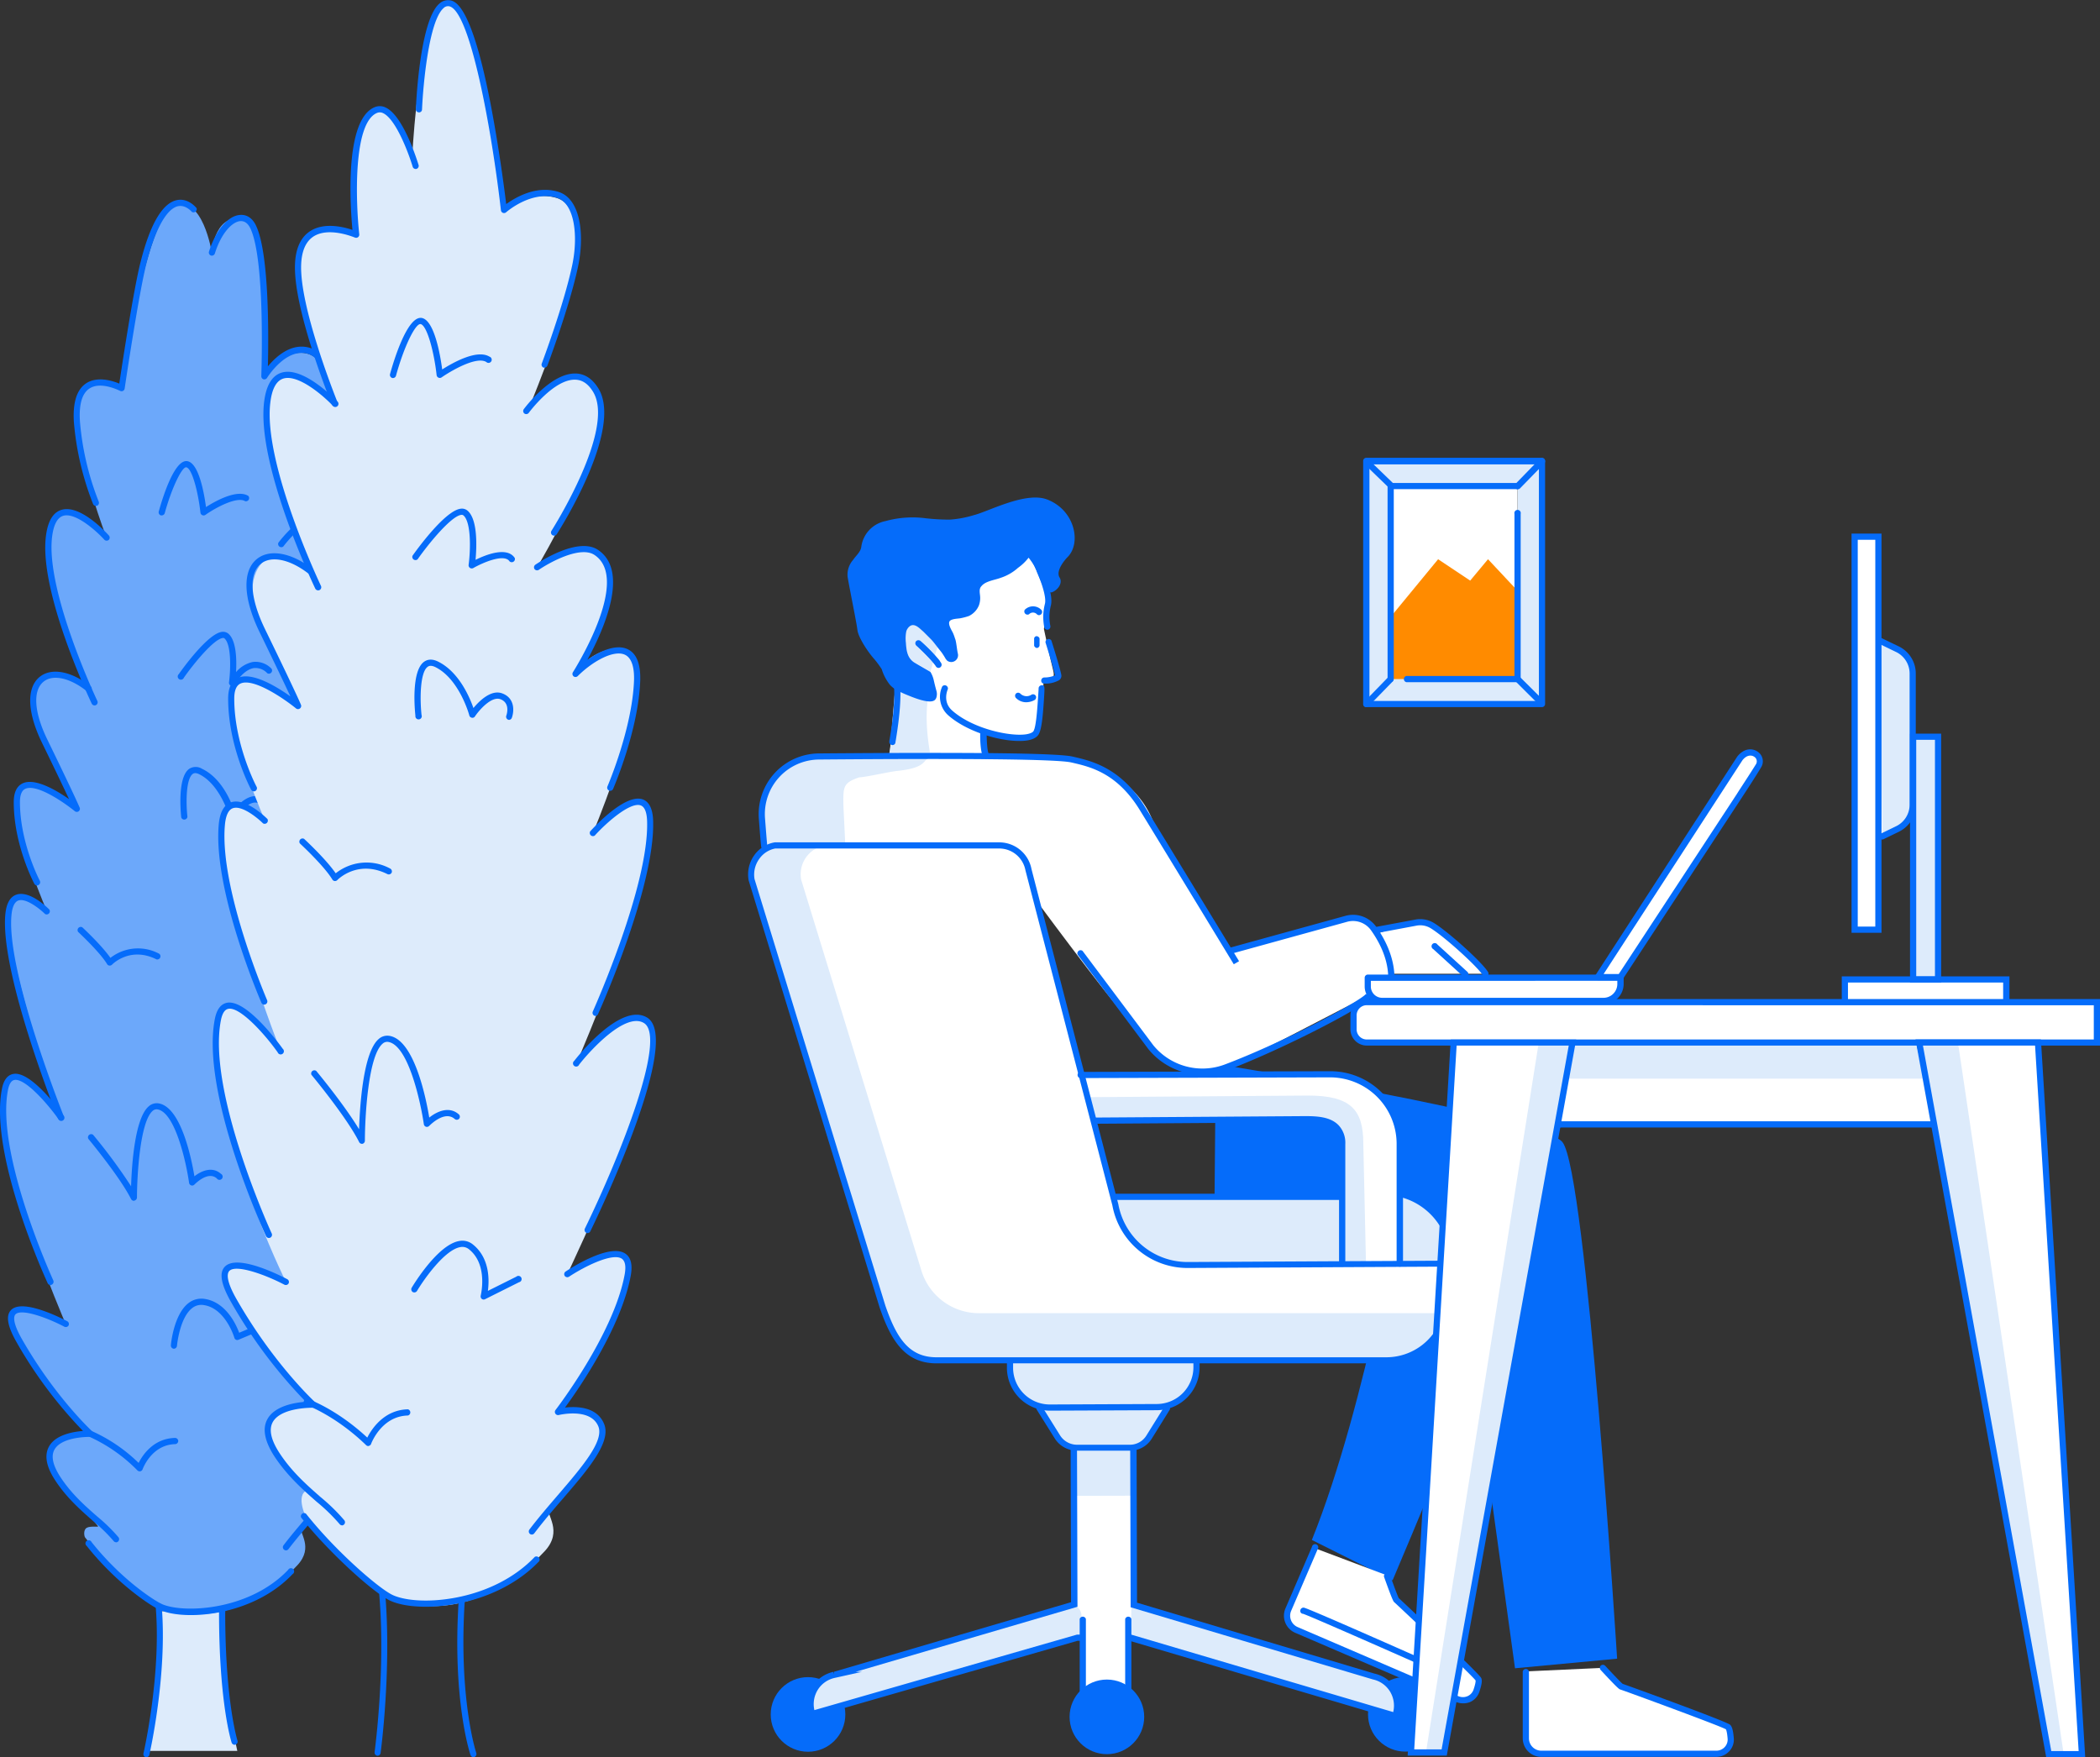 <svg xmlns="http://www.w3.org/2000/svg" viewBox="0 0 656.83 549.71"><rect x="0" y="0" width="656.83" height="549.71" fill="#333333" stroke="none"/><defs><style>.cls-1{fill:#ddebfb;}.cls-2{fill:#6ca8fa;}.cls-3{fill:#056cfa;}.cls-4{fill:#fff;}.cls-5{fill:none;}.cls-6{fill:#ff8b00;}</style></defs><g id="Capa_2" data-name="Capa 2"><g id="Capa_1-2" data-name="Capa 1"><path class="cls-1" d="M49.55,504.06s.15,14.76-.2,19.66c-.46,6.34-3.21,24-3.21,24H74.22s-3.45-15.92-4-21.37c-.61-5.7-.6-22.89-.6-22.89Z"/><path class="cls-2" d="M66.24,79S63.4,60.65,54.41,64.35,38,121.42,38,121.42,23.18,112.79,24,132c.58,13.21,9.31,36.2,9.31,36.2s-15.92-17.71-18-.27,12.15,46.13,12.15,46.13-8.81-5.47-14.19-1.75c-4,2.74-4,9.79.72,19.56C23.5,251.42,24,253,24,253S5.27,237.68,5.27,250.89s9.51,34.35,9.51,34.35S2.7,274.09,2.63,286.29C2.52,303.05,19,349.44,19,349.44s-14.67-21-17.44-8.72c-4.45,19.67,19,73.46,19,73.46S-4.51,401,6.06,419.46s22.2,29.07,22.2,29.07-19.62.13-9.58,14.93c2.12,3.13,9.63,10.88,12,14,.25.33-2.46-.18-3.57.49s-.77,2.63-.5,3c8.34,10.64,18,18.79,23.06,21.53,6.87,3.7,25.78,6,43.33-12.82,5.35-5.74.23-10.33,1.39-11.69,28.42-33.29,2.31-27.28,2.31-27.28s16.38-21.14,19.55-38.31c2.42-13.09-16.91-.27-16.91-.27s31.39-65.25,21.93-71.07c-6.87-4.23-19.29,11.89-19.29,11.89s25.9-57.07,20.08-69.76-15.58,5.55-15.58,5.55S117,266.54,117.56,252.8s-11.29-7.72-17.63-1.38c0,0,18.76-33.93,7.53-41.42-5.35-3.57-14.87.59-14.87.59s21.93-33.29,15.06-44.39-16.18-.12-16.18-.12,10.86-23.79,12.22-35.3c.88-7.42-1.25-18.21-7.27-20.06-7.72-2.38-13.73,7.66-13.73,7.66S85,71.71,77.63,69C67.11,65.2,66.24,79,66.24,79Z"/><path class="cls-3" d="M59.72,505.24c-4.48,0-8.23-.73-10.52-2-3.93-2.12-13.6-8.94-22.08-19.63a1,1,0,1,1,1.52-1.21c8.28,10.45,17.67,17.08,21.48,19.14,6.08,3.26,27.48,2.71,40-10.45a1,1,0,1,1,1.4,1.33C82.67,501.77,69.48,505.24,59.72,505.24Z"/><path class="cls-3" d="M36.32,482.46a1,1,0,0,1-.77-.37,52.54,52.54,0,0,0-6.41-6.26c-3.8-3.33-8.12-7.11-11.67-12.43-3-4.45-3.68-8.1-2.15-10.88,2-3.67,7.48-4.63,10.64-4.88a137.47,137.47,0,0,1-20.74-27.7c-2.89-5.05-3.47-8.37-1.77-10.12,3.48-3.63,15.27,2.28,17.59,3.5a1,1,0,0,1,.41,1.31,1,1,0,0,1-1.31.41c-5.24-2.77-13.47-5.8-15.3-3.87-.45.47-1.17,2.17,2.06,7.81,10.37,18.14,21.89,28.73,22,28.83a1,1,0,0,1-.65,1.69s0,0-.23,0c-1.35,0-8.9.18-11,4-1.15,2.08-.46,5.06,2.07,8.85,3.4,5.11,7.61,8.8,11.32,12.05a53.86,53.86,0,0,1,6.67,6.52,1,1,0,0,1-.76,1.57Z"/><path class="cls-3" d="M15.8,402a1,1,0,0,1-.88-.56c-.76-1.64-18.41-40.35-14.3-60.89.53-2.66,1.68-4.2,3.43-4.57,5.49-1.21,14.72,11.47,15.75,12.91A1,1,0,1,1,18.22,350c-3.61-5.07-10.56-12.87-13.77-12.14-.92.19-1.56,1.22-1.93,3-4,19.94,14,59.32,14.16,59.71a1,1,0,0,1-.48,1.29A1,1,0,0,1,15.8,402Z"/><path class="cls-3" d="M19,350.41a1,1,0,0,1-.9-.61c-.74-1.84-18-45.34-16.45-63.59.3-3.48,1.45-5.61,3.42-6.32,4.11-1.48,9.75,4,10.38,4.66a1,1,0,0,1-1.37,1.37c-1.37-1.38-5.87-5.09-8.35-4.21-1.49.54-2,2.84-2.15,4.67C2,304.17,19.73,348.64,19.91,349.09a1,1,0,0,1-.54,1.26A1.13,1.13,0,0,1,19,350.41Z"/><path class="cls-3" d="M11.61,277a1,1,0,0,1-.86-.51c-.26-.5-6.45-12.26-6.45-25.56,0-3,.93-5,2.77-5.87,3.84-1.82,10.57,2.16,14.53,4.94-1.34-2.86-3.83-8.12-8.48-17.67s-4.89-17.19-.71-20.58c3.61-2.93,9.75-1.85,15.65,2.75A1,1,0,1,1,26.87,216c-5.16-4-10.36-5.09-13.24-2.76-3.43,2.78-3,9.59,1.23,18.22,9.27,19.06,10,21.09,10.09,21.25a1,1,0,0,1-.38,1.11,1,1,0,0,1-1.16-.05c-3.08-2.52-11.86-8.7-15.51-7-1.1.52-1.66,1.91-1.66,4.12,0,12.8,6.16,24.53,6.22,24.65a1,1,0,0,1-.4,1.31A1,1,0,0,1,11.61,277Z"/><path class="cls-3" d="M29.57,220.68a1,1,0,0,1-.87-.55c-.67-1.42-16.48-34.81-14.35-52.32.56-4.67,2.18-7.46,4.8-8.29,5.85-1.87,14,7,14.91,8A1,1,0,0,1,34,168.9a1,1,0,0,1-1.37-.07c-2.25-2.5-9-8.69-12.89-7.46-1.83.58-3,2.82-3.46,6.67-2,17,14,50.91,14.18,51.25a1,1,0,0,1-.46,1.29A.9.9,0,0,1,29.57,220.68Z"/><path class="cls-3" d="M30,158.26a1,1,0,0,1-.89-.6,90.11,90.11,0,0,1-6-25.61c-.39-6.16.92-10.26,3.9-12.18,3.47-2.22,8.12-.78,10.3.13.88-5.89,4.53-29.85,6.7-38.19C47,70,50.85,63.53,55.32,62.6c3.59-.74,6,2.35,6.15,2.48A1,1,0,0,1,60,66.28S58.14,64,55.69,64.5c-2.07.44-6.1,3.34-9.85,17.79-2.4,9.25-6.81,39-6.85,39.27a1,1,0,0,1-.52.72.94.94,0,0,1-.89,0c-.07,0-5.95-3.12-9.57-.76-2.35,1.51-3.36,5-3,10.42a87.93,87.93,0,0,0,5.88,25,1,1,0,0,1-.52,1.27A1,1,0,0,1,30,158.26Z"/><path class="cls-3" d="M93,158.32a.93.93,0,0,1-.46-.12,1,1,0,0,1-.39-1.31c.08-.15,8.27-15.24,10.6-26.31,1.56-7.41-1.11-18.25-6.34-19.86-6.94-2.14-12.83,7.41-12.89,7.5a1,1,0,0,1-1.11.43,1,1,0,0,1-.68-1c0-.35,1.32-35.87-3.35-46.06-.54-1.16-1.47-2.51-3.18-2.42-2.36.14-5.88,3.38-8,10.14a1,1,0,0,1-1.22.63,1,1,0,0,1-.62-1.22c2.14-6.75,6-11.26,9.75-11.49,2.18-.17,4,1.13,5.06,3.55,4.08,8.88,3.84,34.76,3.62,43.82,2.55-3.07,7.43-7.54,13.22-5.76,7,2.14,9.22,14.72,7.67,22.11-2.39,11.35-10.46,26.21-10.8,26.84A1,1,0,0,1,93,158.32Z"/><path class="cls-3" d="M95.63,205.35a1,1,0,0,1-.52-.15,1,1,0,0,1-.29-1.34c.18-.28,18.08-28.41,11.61-38.86-1.32-2.14-2.89-3.22-4.79-3.3h-.23c-5.88,0-12.73,9.16-12.79,9.25a1,1,0,0,1-1.56-1.15c.3-.42,7.5-10,14.36-10h.3c2.55.11,4.69,1.52,6.36,4.22,7.11,11.48-10.87,39.73-11.63,40.93A1,1,0,0,1,95.63,205.35Z"/><path class="cls-3" d="M112,277a1,1,0,0,1-.45-.11,1,1,0,0,1-.4-1.31,58.26,58.26,0,0,0,5.43-22.77c.11-2.66-.24-6-2.47-7-3.25-1.41-9.38,2.21-13.51,6.34a1,1,0,0,1-1.27.09,1,1,0,0,1-.26-1.24c5.1-9.22,16.44-34.41,7.84-40.14-4-2.64-12.52,2.11-15.5,4.15a1,1,0,0,1-1.09-1.6c.48-.33,11.84-8.06,17.66-4.17,9.41,6.28-.19,28.63-4.93,38.27,4-3,8.65-4.86,11.84-3.47,2.59,1.13,3.81,4.11,3.63,8.85a59.14,59.14,0,0,1-5.66,23.61A1,1,0,0,1,112,277Z"/><path class="cls-3" d="M107.26,339.84a.92.92,0,0,1-.4-.08,1,1,0,0,1-.49-1.28c.16-.36,15.76-35.15,15.24-53.22,0-1.72-.38-3.87-1.68-4.35-2.79-1-9.31,4.61-12.75,8.42a1,1,0,1,1-1.43-1.31c1-1.1,9.91-10.73,14.85-8.93,1.86.69,2.85,2.74,3,6.12.53,18.51-14.76,52.62-15.41,54.06A1,1,0,0,1,107.26,339.84Z"/><path class="cls-3" d="M104.66,399.46a1.13,1.13,0,0,1-.44-.1,1,1,0,0,1-.43-1.31c9.93-19.67,23.3-52.33,17-56.24-5-3.1-14.7,7.37-18,11.66a1,1,0,1,1-1.54-1.18c1.33-1.72,13.15-16.71,20.57-12.13,4.44,2.74,3,13.24-4.36,32.12-5.29,13.53-11.82,26.52-11.88,26.65A1,1,0,0,1,104.66,399.46Z"/><path class="cls-3" d="M89.42,485a1,1,0,0,1-.77-1.56c2.44-3.21,5.2-6.43,7.87-9.53,6.72-7.83,13.06-15.22,11.43-19.25-2.17-5.32-10.93-3.15-11-3.12a1,1,0,0,1-1-1.53c.17-.21,16.28-21.16,19.37-37.9.42-2.27.16-3.72-.75-4.33-2.57-1.71-10.36,2.2-14.67,5.05a1,1,0,1,1-1.08-1.61c1.25-.83,12.33-8,16.82-5.06,1.62,1.08,2.16,3.2,1.59,6.3-2.66,14.37-14.16,31.13-18.29,36.79,3.28-.35,8.86-.16,10.83,4.69,2.08,5.11-4.33,12.58-11.75,21.23-2.65,3.09-5.39,6.28-7.8,9.44A1,1,0,0,1,89.42,485Z"/><path class="cls-3" d="M45.82,549.71a.78.78,0,0,1-.22,0,1,1,0,0,1-.73-1.17c.06-.24,5.64-24.75,3.82-46a1,1,0,0,1,.88-1.05.89.89,0,0,1,1,.88c1.85,21.57-3.8,46.37-3.86,46.62A1,1,0,0,1,45.82,549.71Z"/><path class="cls-3" d="M73.37,545.81a1,1,0,0,1-.92-.67c-.16-.5-3.94-12.5-3.94-40.73a1,1,0,1,1,1.93,0c0,27.87,3.81,40,3.85,40.13a1,1,0,0,1-.62,1.22A1,1,0,0,1,73.37,545.81Z"/><path class="cls-3" d="M43.65,460.26A.91.91,0,0,1,43,460a49.82,49.82,0,0,0-15.06-10.55,1,1,0,0,1,.69-1.81,50.09,50.09,0,0,1,14.73,10c1.26-2.51,4.68-7.66,11.39-7.82a1,1,0,0,1,1,.94,1,1,0,0,1-.94,1c-7.35.18-10.1,7.57-10.21,7.88a1,1,0,0,1-.7.62A.75.75,0,0,1,43.65,460.26Z"/><path class="cls-3" d="M34.33,302.06h-.11a.94.94,0,0,1-.72-.46c-2.28-3.8-9-10-9.07-10.09a1,1,0,0,1,1.31-1.43c.27.25,6,5.57,8.8,9.57a14,14,0,0,1,15.29-1.27,1,1,0,0,1-.87,1.74c-8.2-4.11-13.7,1.42-13.93,1.66A1,1,0,0,1,34.33,302.06Z"/><path class="cls-3" d="M72.58,214.53a1.1,1.1,0,0,1-.31,0,1,1,0,0,1-.65-1.05c.58-4.39.71-12-1.44-13.79a.62.62,0,0,0-.53-.1c-2.77.37-8.91,7.8-12.13,12.39a1,1,0,1,1-1.59-1.11c.9-1.29,8.95-12.59,13.45-13.2a2.59,2.59,0,0,1,2,.52c2.55,2.1,2.67,8.13,2.45,12.06a9.45,9.45,0,0,1,5.2-3.16,6.92,6.92,0,0,1,5.9,2.1,1,1,0,0,1-1.32,1.43A5,5,0,0,0,79.37,209c-3.38.54-5.92,5-5.94,5.08A1,1,0,0,1,72.58,214.53Z"/><path class="cls-3" d="M83.08,257a.82.82,0,0,1-.33-.07,1,1,0,0,1-.58-1.23c.12-.36,1.15-3.5-1.61-4.51-2.49-.91-5.88,3.14-7,4.78a.92.92,0,0,1-1,.42,1,1,0,0,1-.78-.71c0-.1-2.75-10.13-9.41-13.45-1.32-.67-1.88-.26-2.06-.14-2.15,1.5-2.18,9-1.69,13.43a1,1,0,0,1-1.93.21c-.14-1.27-1.28-12.58,2.51-15.23a3.76,3.76,0,0,1,4,0C69,243.27,72,250,73.13,253.3c1.69-2,4.91-5.15,8.1-4,3.7,1.36,3.43,5.16,2.76,7A1,1,0,0,1,83.08,257Z"/><path class="cls-3" d="M41.86,375.64a1,1,0,0,1-.86-.53c-3.48-6.95-13.26-18.72-13.36-18.84A1,1,0,0,1,29.13,355,170.18,170.18,0,0,1,41,371.09c.22-6.94,1.2-21.3,5.52-25a3.73,3.73,0,0,1,3.06-.93c7,1.1,10.27,17.09,11.23,22.81,2.2-1.72,5.58-3.18,8.29-.77a1,1,0,1,1-1.29,1.44c-2.81-2.49-6.92,1.88-7,1.92a.94.94,0,0,1-1,.26,1,1,0,0,1-.67-.78c-.85-6.09-4.29-22.08-9.89-23a1.81,1.81,0,0,0-1.51.48c-4,3.44-4.9,20.73-4.9,27.1a1,1,0,0,1-.74.94A.9.9,0,0,1,41.86,375.64Z"/><path class="cls-3" d="M54.41,421.92h-.08a1,1,0,0,1-.88-1.05c0-.39.88-9.57,5.43-13.17A6.55,6.55,0,0,1,64,406.33c6.63,1,9.82,7.92,10.81,10.59l10.23-4.3a1,1,0,1,1,.75,1.79l-11.19,4.7a1,1,0,0,1-.79,0,1,1,0,0,1-.51-.61c0-.09-2.76-9.24-9.58-10.24a4.58,4.58,0,0,0-3.68,1c-3.9,3.09-4.69,11.73-4.7,11.82A1,1,0,0,1,54.41,421.92Z"/><path class="cls-3" d="M50.58,161.23a.82.82,0,0,1-.26,0,1,1,0,0,1-.67-1.19c1.38-5,5.11-16.67,9.07-15.75,3.47.77,5.1,9.79,5.71,14.33,2.93-1.87,9.64-5.64,13.21-3.51a1,1,0,0,1-1,1.66c-2.48-1.49-8.94,1.86-12.42,4.32a1,1,0,0,1-1.52-.68c-.73-6.53-2.62-13.83-4.4-14.22-1.35-.32-4.63,6.54-6.78,14.37A1,1,0,0,1,50.58,161.23Z"/><path class="cls-1" d="M129.08,46.59s-6.27-14.54-11.51-12.18c-9.9,4.46-6.2,39-6.2,39S92.29,63.86,93.28,85.7c.52,11.2,5,25.46,9,34.18.42.92,3.16,6.93,2.39,6.26-6.41-5.59-19.35-14.87-21.12-.29C81.18,145.33,96.21,178,96.21,178s-8-5.81-12.67-3.15-6.79,11.51-1.47,22.43c10.62,21.85,11.21,23.62,11.21,23.62s-21-17.12-21-2.36S83,256.93,83,256.93s-13-12.44-13.58,1.18c-1,21.71,18.31,70.55,18.31,70.55s-18.44-23.73-19.49-9.74C65.59,353.57,89.45,401,89.45,401S61.4,386.23,73.21,406.9,98,439.37,98,439.37s-21.92.15-10.7,16.68c2.37,3.5,9.09,11.06,14.09,14.51.39.26-3.86-4.9-5.23-4.4-4,1.44-.31,9,0,9.37,9.32,11.9,20.07,21,25.76,24.06,7.68,4.14,28.8,6.75,48.42-14.31,6-6.42.16-11.64,1.55-13.07,35.44-36.5,2.58-30.48,2.58-30.48s18.3-23.62,21.84-42.8c2.7-14.62-18.89-.3-18.89-.3s35.08-72.91,24.5-79.41c-7.67-4.73-21.55,13.28-21.55,13.28s27.46-63.18,22.44-77.94c-3.52-10.36-17.42,6.2-17.42,6.2s12.84-30.55,13.43-45.9-10.18-13.51-17.27-6.42c0,0,17.5-27.21,4.95-35.58-6-4-18.53,4.65-18.53,4.65s24-40,18.75-53.58c-5-13-20.29,1.28-20.29,1.28s12-29.31,13.5-42.17c1-8.28,1-19-5.76-21.1C165.54,59.28,157,65.85,157,65.85S150.35,3.73,142.14,1.2C131.65-2,129.08,46.59,129.08,46.59Z"/><path class="cls-3" d="M133.16,502.63c-5,0-9.16-.81-11.7-2.19-5.45-2.92-18.82-15.05-27.27-25.71a1,1,0,0,1,1.52-1.2c9,11.38,22,22.71,26.67,25.21,3.29,1.77,10.72,2.79,20,1.07,10-1.86,18.81-6.39,24.86-12.76a1,1,0,0,1,1.41,1.33C158.74,498.76,144,502.63,133.16,502.63Z"/><path class="cls-3" d="M107,477.17a1,1,0,0,1-.76-.37,57.38,57.38,0,0,0-7.19-7c-4.24-3.72-9-7.93-13-13.87-3.28-4.92-4.09-9-2.4-12,2.29-4.15,8.57-5.17,12-5.42a153,153,0,0,1-23.32-31.09c-3.2-5.6-3.86-9.26-2-11.18,3.87-4,16.95,2.57,19.53,3.93a1,1,0,0,1,.41,1.31,1,1,0,0,1-1.31.41c-5.89-3.1-15.14-6.48-17.23-4.31-.66.68-1.23,2.73,2.28,8.88,11.59,20.28,24.48,32.12,24.61,32.24a1,1,0,0,1-.65,1.68h-.26c-1.52,0-10,.19-12.4,4.49-1.31,2.38-.53,5.74,2.32,10,3.81,5.72,8.52,9.84,12.67,13.48a59.17,59.17,0,0,1,7.43,7.27,1,1,0,0,1-.76,1.57Z"/><path class="cls-3" d="M84.09,387.27a1,1,0,0,1-.88-.57c-.84-1.82-20.55-45-16-68,.58-2.91,1.84-4.6,3.74-5,6.08-1.23,16.34,12.77,17.49,14.39a1,1,0,1,1-1.58,1.12c-4-5.68-11.89-14.44-15.5-13.61-1.07.23-1.83,1.4-2.25,3.49C64.68,341.42,84.77,385.45,85,385.89a1,1,0,0,1-.48,1.29A.93.93,0,0,1,84.09,387.27Z"/><path class="cls-3" d="M82.66,314.28a1,1,0,0,1-.89-.58c-.62-1.43-15.13-35.3-13.36-55.68.33-3.83,1.59-6.18,3.74-7,4.49-1.64,10.78,4.48,11.49,5.18a1,1,0,0,1-1.37,1.37c-1.67-1.66-6.62-5.76-9.46-4.73-1.37.5-2.21,2.29-2.47,5.31-1.73,19.89,13.06,54.39,13.21,54.74A1,1,0,0,1,83,314.2.84.84,0,0,1,82.66,314.28Z"/><path class="cls-3" d="M79.41,247.56a1,1,0,0,1-.85-.51c-.3-.55-7.2-13.67-7.2-28.5,0-3.33,1-5.5,3-6.46,4.38-2.07,12.13,2.67,16.47,5.76-1.44-3.11-4.25-9-9.65-20.13-5.14-10.57-5.45-19.11-.83-22.85,4-3.24,10.8-2,17.34,3.06a1,1,0,0,1-1.18,1.53c-5.81-4.52-11.68-5.73-14.94-3.09-3.87,3.14-3.37,10.8,1.35,20.5,10.53,21.65,11.24,23.66,11.26,23.73a1,1,0,0,1-1.53,1.06c-3.46-2.83-13.35-9.76-17.46-7.81-1.27.6-1.92,2.18-1.92,4.7,0,14.33,6.9,27.46,7,27.59a1,1,0,0,1-.41,1.31A1,1,0,0,1,79.41,247.56Z"/><path class="cls-3" d="M99.48,184.68a1,1,0,0,1-.87-.55c-.76-1.58-18.4-38.86-16-58.4.62-5.08,2.41-8.15,5.33-9.11,6.78-2.28,17,8.4,17.46,8.86a1,1,0,1,1-1.41,1.33c-2.7-2.85-10.72-9.91-15.44-8.36-2.15.71-3.5,3.24-4,7.52-2.31,19,15.66,56.95,15.85,57.33a1,1,0,0,1-.46,1.29A1,1,0,0,1,99.48,184.68Z"/><path class="cls-3" d="M104.66,127.11a1,1,0,0,1-.89-.6c-.43-1.06-10.52-26-11.45-40.75-.42-6.47,1.08-10.94,4.43-13.28,4.39-3.07,10.64-1.53,13.49-.56-.7-7.48-2.57-34.57,7-38.41a4.15,4.15,0,0,1,3.47.17c5.63,2.71,10,17.32,10.22,17.94a1,1,0,0,1-.65,1.21,1,1,0,0,1-1.2-.65c-1.19-4-5.17-14.81-9.21-16.76a2.28,2.28,0,0,0-1.9-.11c-7.7,3.1-6.65,28.45-5.6,38a1,1,0,0,1-.39.89,1,1,0,0,1-1,.1c-.09,0-8.29-3.56-13.12-.19-2.76,1.93-4,5.82-3.61,11.57.92,14.42,11.21,39.88,11.31,40.14a1,1,0,0,1-.9,1.33Z"/><path class="cls-3" d="M170.34,115A1.07,1.07,0,0,1,170,115a1,1,0,0,1-.56-1.25c.07-.18,6.93-18.41,9.55-30.86,1.87-8.89.83-19.28-4.79-21-8-2.45-15.82,4.45-15.9,4.52a1,1,0,0,1-1,.18,1,1,0,0,1-.62-.79C153.89,41.37,147,2.5,140.29,1.94a1.94,1.94,0,0,0-1.58.62C134.1,6.64,132.33,26.8,132,34.22a.93.93,0,0,1-1,.94,1,1,0,0,1-.93-1c.05-1.12,1.15-27.59,7.32-33a4,4,0,0,1,3-1.1c1.72.14,7,.58,13.24,33.42,2.46,12.86,4.14,25.79,4.7,30.36,2.8-2,9.36-6,16.36-3.81s8.16,13.59,6.13,23.26c-2.65,12.6-9.57,31-9.64,31.15A1,1,0,0,1,170.34,115Z"/><path class="cls-3" d="M173.29,167.56a1,1,0,0,1-.52-.15,1,1,0,0,1-.3-1.34c.2-.32,20.25-31.81,13-43.55-1.5-2.43-3.28-3.65-5.44-3.74-6.73-.32-14.58,10.27-14.65,10.38a1,1,0,0,1-1.36.2,1,1,0,0,1-.2-1.35c.34-.46,8.35-11.17,16-11.17h.33c2.81.11,5.17,1.68,7,4.65,7.91,12.78-12.14,44.28-13,45.61A1,1,0,0,1,173.29,167.56Z"/><path class="cls-3" d="M190.89,247.39a1.09,1.09,0,0,1-.39-.08A1,1,0,0,1,190,246c.07-.17,7.72-18,8.3-33,.12-3.11-.29-7.07-2.92-8.22-3.63-1.56-10.26,2.3-14.69,6.73a1,1,0,0,1-1.3.06,1,1,0,0,1-.2-1.27c.18-.29,18.39-28.93,6.77-36.68-4.44-3-14.1,2.35-17.44,4.64a1,1,0,0,1-1.34-.25,1,1,0,0,1,.25-1.34c.53-.37,13.15-8.95,19.6-4.66,10.1,6.72,1.59,25.44-3.33,34.42,4.24-3,9.08-4.89,12.45-3.42,2.92,1.27,4.29,4.66,4.09,10.06-.59,15.36-8.14,32.94-8.46,33.69A1,1,0,0,1,190.89,247.39Z"/><path class="cls-3" d="M186.28,317.83a1,1,0,0,1-.88-1.37c.17-.39,17.61-39.3,17-59.51-.05-2-.44-4.41-2-5-3.18-1.16-10.51,5.16-14.37,9.44a1,1,0,0,1-1.44-1.31c1.12-1.23,11-12,16.48-10,2,.75,3.11,3,3.22,6.74.59,20.65-16.48,58.74-17.21,60.35A1,1,0,0,1,186.28,317.83Z"/><path class="cls-3" d="M183.79,385.75a.9.9,0,0,1-.42-.1,1,1,0,0,1-.45-1.29c11.38-23.42,25.7-59.88,18.5-64.32-5.68-3.49-16.57,8.24-20.28,13a1,1,0,1,1-1.53-1.18c.58-.76,14.5-18.61,22.82-13.52,11,6.77-14.79,60.69-17.77,66.81A1,1,0,0,1,183.79,385.75Z"/><path class="cls-3" d="M166.35,480.05a1,1,0,0,1-.59-.2,1,1,0,0,1-.18-1.36c2.73-3.59,5.81-7.18,8.79-10.65,7.53-8.77,14.63-17,12.78-21.61-2.44-6-12.34-3.59-12.44-3.56a1,1,0,0,1-1-1.53c.19-.24,18.2-23.66,21.66-42.39.48-2.58.18-4.25-.89-5-2.92-1.93-11.68,2.44-16.52,5.65a1,1,0,0,1-1.33-.27,1,1,0,0,1,.26-1.35c1.39-.92,13.7-8.92,18.66-5.64,1.78,1.17,2.36,3.5,1.73,6.92-3,16.21-16.1,35.16-20.56,41.26,3.59-.41,10-.33,12.24,5.14,2.29,5.65-4.84,14-13.11,23.6-3,3.45-6,7-8.72,10.57A1,1,0,0,1,166.35,480.05Z"/><path class="cls-3" d="M118.1,549.24H118a1,1,0,0,1-.83-1.1c0-.25,3.48-25.52,1.45-49.34a1,1,0,0,1,.88-1.05.91.91,0,0,1,1,.88c2,24-1.42,49.53-1.46,49.78A1,1,0,0,1,118.1,549.24Z"/><path class="cls-3" d="M148.09,549.71a1,1,0,0,1-.91-.66c-.24-.68-5.7-17.23-3.72-48.28,0-.53.56-1,1-.9a1,1,0,0,1,.9,1c-1.95,30.63,3.56,47.38,3.62,47.54a1,1,0,0,1-.61,1.23A.84.84,0,0,1,148.09,549.71Z"/><path class="cls-3" d="M115.2,452.37a1,1,0,0,1-.67-.27c-9.47-9.2-18.55-12.52-18.64-12.55a1,1,0,1,1,.65-1.83c.37.13,8.94,3.26,18.34,12,1.37-2.71,5.23-8.67,12.7-8.85h0a1,1,0,0,1,0,1.94c-8.32.2-11.48,8.79-11.51,8.88a.94.94,0,0,1-.7.61A.78.78,0,0,1,115.2,452.37Z"/><path class="cls-3" d="M104.8,275.61h-.11a1,1,0,0,1-.73-.46c-2.55-4.26-10.08-11.23-10.16-11.3a1,1,0,0,1,1.32-1.43c.3.28,6.81,6.31,9.88,10.77a15.49,15.49,0,0,1,17.06-1.47,1,1,0,0,1,.43,1.29,1,1,0,0,1-1.3.44c-9.25-4.63-15.44,1.6-15.7,1.87A1,1,0,0,1,104.8,275.61Z"/><path class="cls-3" d="M147.53,177.82a1,1,0,0,1-.54-.17,1,1,0,0,1-.42-.93c.66-4.93.79-13.5-1.65-15.51a.88.88,0,0,0-.68-.14c-3.12.42-10,8.75-13.63,13.9a1,1,0,0,1-1.59-1.11c1-1.44,10-14,15-14.71a2.71,2.71,0,0,1,2.17.56c3.3,2.72,2.91,11.47,2.55,15.42,3.18-1.57,9.82-4.25,12.26-.59a1,1,0,0,1-1.62,1.07c-1.74-2.63-8.94.7-11.32,2.08A1,1,0,0,1,147.53,177.82Z"/><path class="cls-3" d="M159.26,225.2a1,1,0,0,1-.32-.06,1,1,0,0,1-.59-1.24c.15-.4,1.33-4-1.86-5.18-2.83-1-6.69,3.52-7.93,5.38a.92.92,0,0,1-1,.42,1,1,0,0,1-.77-.7c0-.12-3.1-11.37-10.57-15.11-1.53-.76-2.21-.29-2.43-.13-2.44,1.7-2.48,10.16-1.94,15.1a1,1,0,1,1-1.92.22c-.16-1.43-1.42-14,2.75-16.91.84-.59,2.29-1.07,4.4,0,6.41,3.2,9.75,10.94,11,14.5,1.83-2.21,5.53-5.88,9-4.58,4.05,1.49,3.74,5.67,3,7.66A1,1,0,0,1,159.26,225.2Z"/><path class="cls-3" d="M113.21,357.82a1,1,0,0,1-.87-.53c-3.89-7.78-14.82-20.93-14.93-21.07A1,1,0,0,1,98.9,335c.4.48,8.68,10.45,13.41,18.27.24-7.45,1.31-24.11,6.13-28.23a4,4,0,0,1,3.34-1c7.78,1.23,11.45,19.37,12.48,25.57,2.42-1.94,6.24-3.68,9.26-1a1,1,0,0,1,.08,1.37,1,1,0,0,1-1.36.08c-3.24-2.85-7.91,2.1-8,2.15a1,1,0,0,1-1,.27,1,1,0,0,1-.67-.79c-1-6.83-4.83-24.75-11.15-25.75a2.1,2.1,0,0,0-1.77.57c-4.53,3.87-5.52,23.23-5.52,30.36a1,1,0,0,1-.75.94A.82.82,0,0,1,113.21,357.82Z"/><path class="cls-3" d="M151.29,406.54a1,1,0,0,1-.61-.22,1,1,0,0,1-.32-1c0-.1,2.41-9.66-3.66-14.5a3.27,3.27,0,0,0-2.78-.68c-4.9.89-11.4,10.19-13.49,13.7a1,1,0,0,1-1.33.34,1,1,0,0,1-.34-1.33c.33-.55,8-13.39,14.81-14.62a5.18,5.18,0,0,1,4.34,1.07c5.29,4.23,5.14,11.14,4.69,14.52l8.89-4.44a1,1,0,1,1,.86,1.73l-10.62,5.31A1,1,0,0,1,151.29,406.54Z"/><path class="cls-3" d="M123,118.26a.73.73,0,0,1-.25,0A1,1,0,0,1,122,117c1.2-4.36,5.51-18.46,10-17.52,3.87.86,5.7,11.53,6.31,16.09,3.17-2,10.8-6.41,14.79-4a1,1,0,1,1-1,1.67c-3.18-1.92-11.37,3-14,4.83a1,1,0,0,1-1.53-.69c-.81-7.33-3-15.53-5-16-1.66-.26-5.25,7.17-7.71,16.14A1,1,0,0,1,123,118.26Z"/><path class="cls-3" d="M439.32,371.06c-.91.74-11.52,67.22-29,110.68l25.25,12.63S475.72,400,475,392.23,468.29,347.28,439.32,371.06Z"/><path class="cls-3" d="M379.89,373.66l.37-40.86s102.14,16.5,108.46,24.51c7.48,9.49,17.08,161.57,17.08,161.57l-31.94,3L454.18,379.23Z"/><path class="cls-4" d="M411.19,484.29l-8.27,19.23a4.82,4.82,0,0,0,2.53,6.35l50.29,21.63a4.47,4.47,0,0,0,6-2.63c.53-1.55.9-3,.64-3.6-.64-1.34-25.37-24.56-25.7-24.85s-2.94-7.63-2.94-7.63"/><path class="cls-3" d="M457.53,532.84a5.44,5.44,0,0,1-2.17-.45l-50.29-21.63a5.8,5.8,0,0,1-3-7.63l8.27-19.22a1,1,0,1,1,1.78.76l-8.27,19.23a3.86,3.86,0,0,0,2,5.08l50.29,21.63a3.64,3.64,0,0,0,2.86,0,3.45,3.45,0,0,0,1.87-2c.79-2.32.66-2.89.66-2.92-1-1.51-24.18-23.35-25.46-24.5-.21-.19-.51-.45-3.2-8a1,1,0,0,1,1.83-.65c1.16,3.27,2.52,6.93,2.8,7.39.1.06,25,23.39,25.79,25,.25.54.38,1.47-.59,4.33a5.3,5.3,0,0,1-2.91,3.19A5.63,5.63,0,0,1,457.53,532.84Z"/><path class="cls-3" d="M454.53,525.27a1.1,1.1,0,0,1-.4-.08c-17.95-8-45.18-20-46.58-20.35a.89.89,0,0,1-.85-1,1,1,0,0,1,1.06-.93h0c.26,0,1,0,47.14,20.5a1,1,0,0,1,.49,1.27A1,1,0,0,1,454.53,525.27Z"/><path class="cls-1" d="M349.06,374.77l1.3,5.76c2.08,8.94,11.51,15,20.69,15h82.37l0-1.55a20.49,20.49,0,0,0-20.71-20.15Z"/><path class="cls-4" d="M419.82,394.85v-37c0-7.53-7.24-7.73-11.52-7.7l-66.11.45-3.9-14.26,77.54-.22a21.81,21.81,0,0,1,22,21.49v37.7Z"/><path class="cls-1" d="M419.82,394.85v-37c0-7.53-7.24-7.73-11.52-7.7l-66.11.45-1.58-7.38,68.53-.5c13.37,0,17.27,4.46,17.27,15l.84,37.61Z"/><path class="cls-4" d="M477.25,522.86v20.93a4.84,4.84,0,0,0,4.84,4.84h54.74a4.49,4.49,0,0,0,4.5-4.8c-.13-1.63-.38-3.15-.84-3.56-1.12-1-33-12.53-33.43-12.67s-5.71-5.85-5.71-5.85"/><path class="cls-4" d="M329.44,209.86c-1-3.9-2.93-13.1-2.93-13.1s2.51-13.92-1.25-19.08-3.34-10.17-9.47-8.49-27.3,7.66-29,16l-4.71,6.64-1.58,17.09-2.41,29.25,30.73.65-1.2-10.22c6.87,2.85,14,3.75,15.38,1,3.21-6.13,3.41-16.79,3.41-16.79S330.41,213.76,329.44,209.86Z"/><path class="cls-4" d="M427.39,293.2s14.62-5.3,18.24-4.74,18.53,16.16,18.53,16.16h-34Z"/><path class="cls-4" d="M238.69,253.45c-1.07-11.51,9.35-17.33,20.9-16.78l70.16-.16c3.7.14,11.91,1.68,15.18,3.62,12.06,7.13,14.73,14.11,16.44,18.66,3.9,7-120.21,5-121,6.69A48,48,0,0,1,238.69,253.45Z"/><path class="cls-4" d="M308.58,260.37s51.07,71.31,58.68,73.73,14.86.37,15.6.37,41.79-21.36,41.79-21.36,11.7-4.08,10.21-9.28c-.9-3.16-2.73-9.45-5.29-13.49-1.71-2.69-7.5-3.4-10.57-2.53l-34,9.56s-26.51-45.54-34.49-52.6S308.58,260.37,308.58,260.37Z"/><path class="cls-3" d="M323.45,199.86v2a.73.73,0,0,0,.28.56,1,1,0,0,0,.57.29.91.91,0,0,0,.85-.85v-2a.77.77,0,0,0-.28-.57,1.09,1.09,0,0,0-.57-.28A.81.81,0,0,0,323.45,199.86Z"/><path class="cls-3" d="M280.19,214.52a101.51,101.51,0,0,1-1.42,17.36.88.88,0,0,0,1.71.42,106.45,106.45,0,0,0,1.42-17.78.86.86,0,1,0-1.71,0Z"/><circle class="cls-3" cx="252.73" cy="536.32" r="11.67"/><circle class="cls-3" cx="439.55" cy="536.28" r="11.67"/><rect class="cls-4" x="335.97" y="444.59" width="18.64" height="67.73" transform="translate(-1.17 0.85) rotate(-0.14)"/><rect class="cls-1" x="335.82" y="444.59" width="18.64" height="23.33" transform="translate(-1.11 0.84) rotate(-0.14)"/><path class="cls-1" d="M315.9,425.52V428a12.42,12.42,0,0,0,8.68,11.71l6.12,9.77a7.23,7.23,0,0,0,6.12,3.41h16.5a7,7,0,0,0,6.12-3.41l6.14-9.9a12.52,12.52,0,0,0,8.66-11.87v-2.29Z"/><path class="cls-1" d="M353.91,501.36l75.68,22.83a9.34,9.34,0,0,1,7.11,11.24v.14l-.28,1L353.63,512.5Z"/><path class="cls-1" d="M338.26,505.35a3.54,3.54,0,0,0-4.34-3.32L260.7,523.8A9.35,9.35,0,0,0,253.58,535v.14l.29,1,84.61-24.91Z"/><path class="cls-3" d="M437.08,538.06l-.94-.28-82.81-24.49H337l-83.62,24.09-.55-1.93a10.41,10.41,0,0,1,1.33-7.9,10.23,10.23,0,0,1,6.51-4.55l.17.77,0-.8L335,501.21l-.14-48a1,1,0,0,1,1-1h0a1,1,0,0,1,1,1l.15,49.43L267.59,523h2L261,524.91a8.33,8.33,0,0,0-5.2,3.68,8.48,8.48,0,0,0-1.08,6.38h0l82.15-23.63,16.92,0,82,24.25v-.14a8.48,8.48,0,0,0-1.08-6.38,8.33,8.33,0,0,0-5.3-3.7L353.64,502.8l-.14-49.56a1,1,0,0,1,1-1h0a1,1,0,0,1,1,1l.14,48.12,74.29,22.19a10.21,10.21,0,0,1,6.45,4.54,10.35,10.35,0,0,1,1.34,7.84Zm-.38-2.2h0Z"/><path class="cls-3" d="M353.33,453.81H336.82a8.24,8.24,0,0,1-6.95-3.88l-5.6-8.95a1,1,0,0,1,.3-1.34,1,1,0,0,1,1.34.31l5.61,9a6.29,6.29,0,0,0,5.3,3h16.51a6.07,6.07,0,0,0,5.28-2.95l5.56-8.95a1,1,0,0,1,1.33-.32,1,1,0,0,1,.32,1.34l-5.55,8.94A8,8,0,0,1,353.33,453.81Z"/><path class="cls-3" d="M328.43,441.29a13.43,13.43,0,0,1-13.49-13.35v-2a1,1,0,0,1,1.93,0v2a11.5,11.5,0,0,0,11.55,11.42l33.44-.15a11.49,11.49,0,0,0,11.41-11.55v-2a1,1,0,0,1,1.94,0v2a13.44,13.44,0,0,1-13.35,13.49Z"/><polyline class="cls-4" points="338.67 506.49 338.67 540.63 352.9 540.63 352.9 506.49"/><path class="cls-3" d="M353.87,541.6H337.7V506.49a1,1,0,0,1,1.94,0v33.17h12.29V506.49a1,1,0,0,1,1.94,0Z"/><path class="cls-4" d="M450.51,395.33a4.83,4.83,0,0,1,4.65,6.23l-3,9.74a19.17,19.17,0,0,1-18.49,14.23H292.94c-9.39,0-13.52-7-16.93-16.94h0L235.09,275.13a9.2,9.2,0,0,1,7.4-10.67H313.4a9.28,9.28,0,0,1,9.1,7.54l26.35,104.93a22.94,22.94,0,0,0,22.7,18.81Z"/><path class="cls-1" d="M306.2,410.8a18.83,18.83,0,0,1-18-13.3c-10.53-34.17-37.63-122.37-37.63-122.37a9.21,9.21,0,0,1,7.4-10.67H242.49a9.2,9.2,0,0,0-7.4,10.67s41.46,134.94,41.73,135.67h0c4.36,15.38,15,14.72,16.12,14.72H433.72a19.13,19.13,0,0,0,18.3-13.6l.34-1.13Z"/><path class="cls-4" d="M451.18,395.4a3.81,3.81,0,0,0-.67-.07l-64.4.33c.3,0,.6.08.91.08Z"/><circle class="cls-3" cx="346.21" cy="537.08" r="11.67"/><path class="cls-1" d="M244.19,264.46h20.19c-.14-4-.56-11.15-.59-13-.08-5.43.06-6.62,4.92-8.27,2.42-.14,9.37-1.75,11.7-2,9.7-1,8-3.39,10.68-4.51-2.32-12.72-.64-17.78-1-17.83a27.63,27.63,0,0,1-7.18-1.92c-.59-.26-1.16-.52-1.72-.79-2.06,2.76-2.15,18.69-3.36,20.36-.18.06-10.5,0-10.68.09s-24.42-5.76-29.06,15l.46,10.47a12.58,12.58,0,0,0,.52,3.51,6.85,6.85,0,0,1,3.44-1.16Z"/><path class="cls-3" d="M433.72,426.49H292.94c-9.82,0-14.24-7-17.85-17.58L234.16,275.42a10.36,10.36,0,0,1,1.64-7.72,9.87,9.87,0,0,1,6.52-4.19l1.87,0h68.37a10.27,10.27,0,0,1,10.06,8.33l27.17,104.87a22,22,0,0,0,21.62,18.08h.14l78.95-.41h0a5.8,5.8,0,0,1,5.56,7.48l-2.95,9.74A20.2,20.2,0,0,1,433.72,426.49ZM242.48,265.43a7.93,7.93,0,0,0-5.08,3.37A8.33,8.33,0,0,0,236,275l40.89,133.34c3.43,10,7.31,16.25,16,16.25H433.72A18.28,18.28,0,0,0,451.28,411l3-9.76a3.87,3.87,0,0,0-3.7-5h0l-79,.42h-.14a23.89,23.89,0,0,1-23.52-19.6L320.73,272.24a8.35,8.35,0,0,0-8.17-6.81Z"/><path class="cls-3" d="M437.83,396.26a1,1,0,0,1-1-1v-37.7a20.82,20.82,0,0,0-21-20.53l-77.53.22h0a1,1,0,1,1,0-1.93l77.53-.22a22.75,22.75,0,0,1,23,22.46v37.7A1,1,0,0,1,437.83,396.26Z"/><path class="cls-3" d="M419.82,395.82a1,1,0,0,1-1-1v-37a6,6,0,0,0-1.61-4.52c-2.27-2.26-6.58-2.22-8.93-2.21l-66.11.45h0a1,1,0,0,1,0-1.94l66.12-.45c3.95,0,7.81.28,10.31,2.77a8,8,0,0,1,2.18,5.9v37A1,1,0,0,1,419.82,395.82Z"/><path class="cls-5" d="M282.47,199.77a9.15,9.15,0,0,0-.29,2.23,3.94,3.94,0,0,0,.92,2.46,11.34,11.34,0,0,1-.63-3.6A7.93,7.93,0,0,1,282.47,199.77Z"/><path class="cls-5" d="M291.62,199.33a2.22,2.22,0,0,1,0-1.17,12.8,12.8,0,0,0-3.05-1.81C289.61,197.29,290.64,198.29,291.62,199.33Z"/><path class="cls-1" d="M291.62,199.33a2.18,2.18,0,0,0,.38.82s.1.09.14.14l-.14.14c.48.57.91,1.19,1.35,1.79.08-.22.12-.43.22-.65A27.43,27.43,0,0,0,291.62,199.33Z"/><path class="cls-1" d="M284,195.74c.86-.71,3.56.28,4.41.57l.09,0-.51-.47a4.93,4.93,0,0,0-2.28-1.14,3,3,0,0,0-2.85,2.14,9.11,9.11,0,0,0-.42,2.89,9.7,9.7,0,0,1,.28-1.05A5.65,5.65,0,0,1,284,195.74Z"/><path class="cls-1" d="M288.73,197.44c-.86-.71-1.85-1.85-3-2s-2,1-2.28,1.85a11,11,0,0,0-.14,3.7c.14,2.28.43,4.55,2.42,6,.78.52,4.09,2.38,5.24,3.08a53.89,53.89,0,0,0,1.59-5.5c.2-.69.44-1.38.69-2.08-.64-.84-1.26-1.7-2-2.47Z"/><path class="cls-3" d="M331.41,180.65c-1.29-2.09,1.66-5.54,2.52-6.4,4.31-4.32,2.36-14.63-6.41-18-6.72-2.56-18.3,3.74-22.86,4.88a33.49,33.49,0,0,1-7.54,1.42,66.2,66.2,0,0,1-7.54-.42A31.7,31.7,0,0,0,277,163a9.48,9.48,0,0,0-7.62,8.16c-.25,1.57-1.71,2.71-2.56,4a7,7,0,0,0-1.71,5.26c.57,3.56,2.79,14.23,3.07,16.65s3.47,7.11,5.18,9a29.09,29.09,0,0,1,2.42,3.27,15,15,0,0,0,2.6,4.93,9,9,0,0,0,2.79,2c.56.27,1.13.53,1.72.79,2.71,1.14,7.69,3.22,9.4,2a1.69,1.69,0,0,0,.59-.88,3.61,3.61,0,0,0,0-2.11c-.36-1.31-.51-1.91-.81-3.23a8.32,8.32,0,0,0-1.06-2.65c-1.15-.7-4.46-2.56-5.24-3.08-2-1.43-2.28-3.7-2.42-6a11,11,0,0,1,.14-3.7c.29-.85,1.14-2,2.28-1.85s2.13,1.28,3,2l2.56,2.57c.71.77,1.33,1.63,2,2.47.38.5.81,1,1.17,1.48a21.34,21.34,0,0,1,1.27,2c.07.13.48.58.49.6a2.13,2.13,0,0,0,3.35-2.16c-.3-1.18-.52-4.06-.91-4.78a13.35,13.35,0,0,0-.65-1.77c-.43-.85-1.43-2.42-1.14-3.41s2.56-1,3.41-1.14a19.34,19.34,0,0,0,2.71-.71,6.37,6.37,0,0,0,3.13-3.28,6.7,6.7,0,0,0,.42-2.41c0-1.29-.57-2.71.43-3.7,1.28-1.57,4.13-1.85,6-2.57a15.11,15.11,0,0,0,5.39-3.11,15.67,15.67,0,0,0,3.32-3.18,25.26,25.26,0,0,1,1.89,2.71c.21.43.41.87.59,1.31,0,.23,1.8,4.36,2.86,6.68.1,0,1.46.15,1.88.15C330.84,184.64,332.5,182.42,331.41,180.65Z"/><path class="cls-3" d="M293.85,206.69a58.69,58.69,0,0,0-5.83-6,.91.91,0,0,0-1.28,1.28,58.69,58.69,0,0,1,5.83,6,.9.9,0,0,0,1.28.15,1.32,1.32,0,0,0,0-1.43Z"/><path class="cls-3" d="M318.72,231.79c-6.66,0-16.63-3.09-22.24-8.12a7.72,7.72,0,0,1-1.76-8.94,1,1,0,0,1,1.75.83c-.07.16-1.77,3.92,1.3,6.67,6.36,5.69,17.91,8.2,23.08,7.49,1.76-.26,2.27-.79,2.4-1,.78-1.27,1.15-6.56,1.33-9.1.2-2.92.26-3.89.27-4.19v-.15a1,1,0,0,1,1-.91c.56,0,.8.06.83,1.09h0a.79.79,0,0,1,0,.22c0,.78-.08,2-.22,4.07-.31,4.38-.66,8.44-1.61,10-.61,1-1.88,1.64-3.77,1.91A16.33,16.33,0,0,1,318.72,231.79Z"/><path class="cls-3" d="M327.58,197a1,1,0,0,1-.94-.72,16.38,16.38,0,0,1,.19-7.4c.8-3.23-3.6-12.93-4.6-14.13a1,1,0,0,1,.71-1.77c.45.09.75.43,1.11,1,1.25,2,5.65,11.39,4.65,15.37a14.49,14.49,0,0,0-.18,6.44,1,1,0,0,1-.7,1.18Z"/><path class="cls-3" d="M326.89,213.85a2.77,2.77,0,0,1-.76-.08,1,1,0,0,1,.63-1.84,8.76,8.76,0,0,0,3.24-.66c-.21-1.14-1.65-6-3-10.32a1,1,0,0,1,1.85-.58c.51,1.61,3.06,9.73,3.13,11a1.67,1.67,0,0,1-.73,1.42A8.67,8.67,0,0,1,326.89,213.85Zm3.13-2.41h0Z"/><path class="cls-3" d="M293.57,208.94a1,1,0,0,1-.83-.46c-1.24-2-5.64-6.13-6.09-6.49a1,1,0,0,1-.18-1.33,1,1,0,0,1,1.31-.24c.3.2,5.13,4.6,6.62,7.05a1,1,0,0,1-.83,1.47Z"/><path class="cls-3" d="M279.15,233.08a1,1,0,0,1-1-1s0-.33.11-.81c1.29-7.65,1.72-13.58,1.28-17.61a1,1,0,0,1,.87-1.07,1,1,0,0,1,1.06.86c.45,4.21,0,10.32-1.29,18.14-.06.31-.09.51-.1.58A.92.92,0,0,1,279.15,233.08Z"/><path class="cls-3" d="M308.39,237.38a1,1,0,0,1-.85-.5c-1-1.76-1-6.7-.94-7.67a1,1,0,0,1,1-1h0a1,1,0,0,1,1,1c0,2.05.14,5.7.7,6.72a1,1,0,0,1-.38,1.32A1,1,0,0,1,308.39,237.38Z"/><path class="cls-3" d="M325,192.44a.94.94,0,0,1-.68-.28,1.69,1.69,0,0,0-2.47,0,1,1,0,0,1-1.32-1.41,3.63,3.63,0,0,1,5.15,0,1,1,0,0,1,0,1.37A1,1,0,0,1,325,192.44Z"/><path class="cls-3" d="M321,219.68a4.42,4.42,0,0,1-3.28-1.39,1,1,0,0,1,.1-1.37,1,1,0,0,1,1.36.1,2.77,2.77,0,0,0,3.49.27,1,1,0,0,1,1.31.41,1,1,0,0,1-.41,1.3A5.52,5.52,0,0,1,321,219.68Z"/><path class="cls-3" d="M435.19,306.14a1,1,0,0,1-1-.93c-.23-5.91-3.08-11-5.44-14.3a6.92,6.92,0,0,0-7.46-2.53l-36,9.93a1,1,0,1,1-.51-1.87l36-9.93a8.89,8.89,0,0,1,9.56,3.27c2.51,3.47,5.55,9,5.8,15.35a1,1,0,0,1-.94,1Z"/><path class="cls-3" d="M385.89,301.64s-21.87-36-29.39-48.24c-7.07-11.53-15.38-13.47-20.88-14.76l-.53-.12c-4.26-1-30.81-1.32-78.91-.92A17.07,17.07,0,0,0,239.28,256c.55,7.19.68,8.38.71,8.55a.92.92,0,0,1-.62,1.18,1,1,0,0,1-1.24-.65c-.07-.19-.13-.38-.78-8.94a19,19,0,0,1,18.81-20.45c48.93-.4,74.9-.09,79.38,1l.52.12c5.46,1.28,14.6,3.42,22.09,15.64s29.4,48.24,29.4,48.24Z"/><path class="cls-3" d="M376.09,336.22a21.84,21.84,0,0,1-16.88-8l-22.16-29.59a1,1,0,0,1,1.55-1.16L360.74,327a19.86,19.86,0,0,0,22.34,6c16.89-6.37,39.21-18,43.75-21.67a1,1,0,1,1,1.21,1.51c-5.13,4.15-28.41,16-44.28,22A21.57,21.57,0,0,1,376.09,336.22Z"/><path class="cls-3" d="M464.61,305.57a1,1,0,0,1-.85-.5c-1.24-2.25-11.47-11.69-16.22-14.66a6.27,6.27,0,0,0-4.5-.84l-12.24,2.29a1,1,0,0,1-.36-1.91l12.25-2.28a8.2,8.2,0,0,1,5.87,1.1c4.81,3,15.39,12.63,16.9,15.37a1,1,0,0,1-.38,1.31A1,1,0,0,1,464.61,305.57Z"/><path class="cls-3" d="M458.34,305.74a1,1,0,0,1-.65-.26l-9.41-8.58a1,1,0,1,1,1.31-1.43l9.41,8.58a1,1,0,0,1-.66,1.69Z"/><path class="cls-3" d="M536.83,549.6H482.09a5.81,5.81,0,0,1-5.81-5.81V522.86a1,1,0,0,1,1.94,0v20.93a3.87,3.87,0,0,0,3.87,3.87h54.74a3.55,3.55,0,0,0,2.62-1.14,3.42,3.42,0,0,0,.91-2.61c-.19-2.45-.53-2.92-.54-2.94-1.6-1-31.59-12-33.07-12.46-.27-.08-.65-.2-6.11-6.1a1,1,0,0,1,.05-1.37,1,1,0,0,1,1.37.05c2.35,2.54,5.05,5.36,5.49,5.67.13,0,32.25,11.63,33.57,12.78.45.39.93,1.19,1.17,4.22a5.28,5.28,0,0,1-1.42,4.07A5.48,5.48,0,0,1,536.83,549.6Z"/><path class="cls-3" d="M419.17,375.37H349.06a1,1,0,0,1,0-1.94h70.11a1,1,0,0,1,0,1.94Z"/><polygon class="cls-4" points="605.37 351.37 488.07 351.37 491.36 326.27 599.3 326.27 605.37 351.37"/><polygon class="cls-1" points="601.58 337.43 489.84 337.43 491.36 326.27 599.3 326.27 601.58 337.43"/><path class="cls-4" d="M598.77,230.47l-.11-19.81a8.82,8.82,0,0,0-5.15-7.56l-6-3.35V167.89h-7.43V290.83h7.43v-27.9l6-3.61a10.13,10.13,0,0,0,4.87-5.33V306.4h7.8V230.47Z"/><path class="cls-1" d="M588,200.43l5.52,2.67a8.41,8.41,0,0,1,4.73,7.56v41.11a8.39,8.39,0,0,1-4.73,7.55l-4.8,2.33"/><rect class="cls-1" x="598.38" y="230.47" width="7.8" height="75.93"/><rect class="cls-4" x="576.75" y="306.61" width="50.51" height="7.43"/><path class="cls-3" d="M588.49,291.8h-9.37V166.92h9.37Zm-7.43-1.94h5.49v-121h-5.49Z"/><path class="cls-3" d="M607.15,307.37h-9.74V229.5h9.74Zm-7.8-1.94h5.86v-74h-5.86Z"/><path class="cls-3" d="M627.54,314.36a1,1,0,0,1-1-1v-6H578v6a1,1,0,0,1-1.94,0v-7.93h52.45v7.93A1,1,0,0,1,627.54,314.36Z"/><path class="cls-3" d="M588.71,262.62a1,1,0,0,1-.42-1.84l4.8-2.33a7.48,7.48,0,0,0,4.19-6.68V210.66a7.47,7.47,0,0,0-4.19-6.68l-5.53-2.68a1,1,0,0,1-.44-1.3,1,1,0,0,1,1.29-.44l5.52,2.67a9.43,9.43,0,0,1,5.28,8.43v41.11a9.4,9.4,0,0,1-5.28,8.42l-4.79,2.33A.94.94,0,0,1,588.71,262.62Z"/><path class="cls-4" d="M427.49,313.48H655.86a0,0,0,0,1,0,0v12.63a0,0,0,0,1,0,0H427.49a4.15,4.15,0,0,1-4.15-4.15v-4.33a4.15,4.15,0,0,1,4.15-4.15Z"/><path class="cls-3" d="M656.83,327.08H427.5a5.12,5.12,0,0,1-5.12-5.11v-4.34a5.12,5.12,0,0,1,5.12-5.11H656.83ZM427.5,314.45a3.18,3.18,0,0,0-3.18,3.18V322a3.18,3.18,0,0,0,3.18,3.18H654.89v-10.7Z"/><polygon class="cls-4" points="651.18 548.75 640.78 548.75 600.29 326.11 637.43 326.11 651.18 548.75"/><polygon class="cls-1" points="645.47 548.75 640.78 548.75 600.29 326.11 612.4 326.11 645.47 548.75"/><path class="cls-3" d="M652.21,549.71H640l-.14-.79L599.12,325.15h39.22l.06.9Zm-10.62-1.93h8.56l-13.63-220.7H601.45Z"/><polygon class="cls-4" points="441.31 548.22 451.71 548.22 491.83 326.11 454.69 326.11 441.31 548.22"/><polygon class="cls-1" points="446 548.22 451.71 548.22 491.83 326.11 481.29 326.11 446 548.22"/><path class="cls-3" d="M452.52,549.19H440.28l.07-1,13.42-223H493l-.21,1.13Zm-10.18-1.94h8.56l39.77-220.17H455.6Z"/><path class="cls-3" d="M603.86,352.71H488.35a1,1,0,1,1,0-1.94H603.86a1,1,0,1,1,0,1.94Z"/><path class="cls-4" d="M544.18,237.22l-44.62,68.65H427.8v2.74a4.5,4.5,0,0,0,4.51,4.5h69.23a5.29,5.29,0,0,0,5.29-5.29v-1.95l37.23-57s4.36-6.67,6-9.39C551.73,236.63,547.34,233.22,544.18,237.22Z"/><path class="cls-3" d="M501.54,314.08H432.31a5.47,5.47,0,0,1-5.47-5.47v-2.74a1,1,0,0,1,1-1h79a1,1,0,0,1,1,1v1.95A6.27,6.27,0,0,1,501.54,314.08Zm-72.77-7.24v1.77a3.54,3.54,0,0,0,3.54,3.53h69.23a4.33,4.33,0,0,0,4.32-4.32v-1Z"/><path class="cls-3" d="M506.83,306.64h-7a1,1,0,0,1-.85-.51,1,1,0,0,1,0-1l44.39-68.45c2.1-2.67,4.69-2.69,6.34-1.56a3.59,3.59,0,0,1,1.15,4.88c-1.6,2.72-5.82,9.16-6,9.43L507.64,306.2A1,1,0,0,1,506.83,306.64Zm-5.26-1.94h4.74l36.94-56.32c0-.07,4.36-6.68,6-9.36a1.69,1.69,0,0,0-.58-2.29c-.84-.57-2.31-.64-3.67,1.09Z"/><rect class="cls-4" x="434.97" y="152.08" width="39.69" height="60.35"/><polygon class="cls-6" points="435.6 192.21 449.81 174.94 459.84 181.63 465.41 174.94 473.77 183.86 473.77 212.74 435.74 212.74 435.6 192.21"/><path class="cls-1" d="M427.36,144.27v76h54.91v-76Zm47.3,68.16H435V152.08h39.69Z"/><path class="cls-3" d="M482.27,221.21H427.36a1,1,0,0,1-1-1v-76a1,1,0,0,1,1-1h54.91a1,1,0,0,1,1,1v76A1,1,0,0,1,482.27,221.21Zm-53.94-1.94h53v-74h-53Z"/><path class="cls-3" d="M435,213.4a1,1,0,0,1-1-1V152.08a1,1,0,0,1,1-1h39.69a1,1,0,0,1,0,1.94H435.94v59.38A1,1,0,0,1,435,213.4Z"/><path class="cls-3" d="M474.66,213.4h-34.8a1,1,0,0,1,0-1.94h33.83V160.75a1,1,0,1,1,1.94,0v51.68A1,1,0,0,1,474.66,213.4Z"/><path class="cls-3" d="M435.35,153.11a1,1,0,0,1-.67-.27l-7.45-7.2a1,1,0,0,1,1.35-1.39l7.45,7.2a1,1,0,0,1-.68,1.66Z"/><path class="cls-3" d="M427.36,221.21a1,1,0,0,1-.68-.27,1,1,0,0,1,0-1.37l7.6-7.82a1,1,0,0,1,1.39,1.36l-7.61,7.81A1,1,0,0,1,427.36,221.21Z"/><path class="cls-3" d="M482.09,220.78a1,1,0,0,1-.69-.28L474,213.12a1,1,0,0,1,1.37-1.38l7.43,7.39a1,1,0,0,1-.68,1.65Z"/><path class="cls-3" d="M474.66,153.05a1,1,0,0,1-.68-.27,1,1,0,0,1,0-1.37l7.6-7.82A1,1,0,0,1,483,145l-7.61,7.81A1,1,0,0,1,474.66,153.05Z"/></g></g></svg>